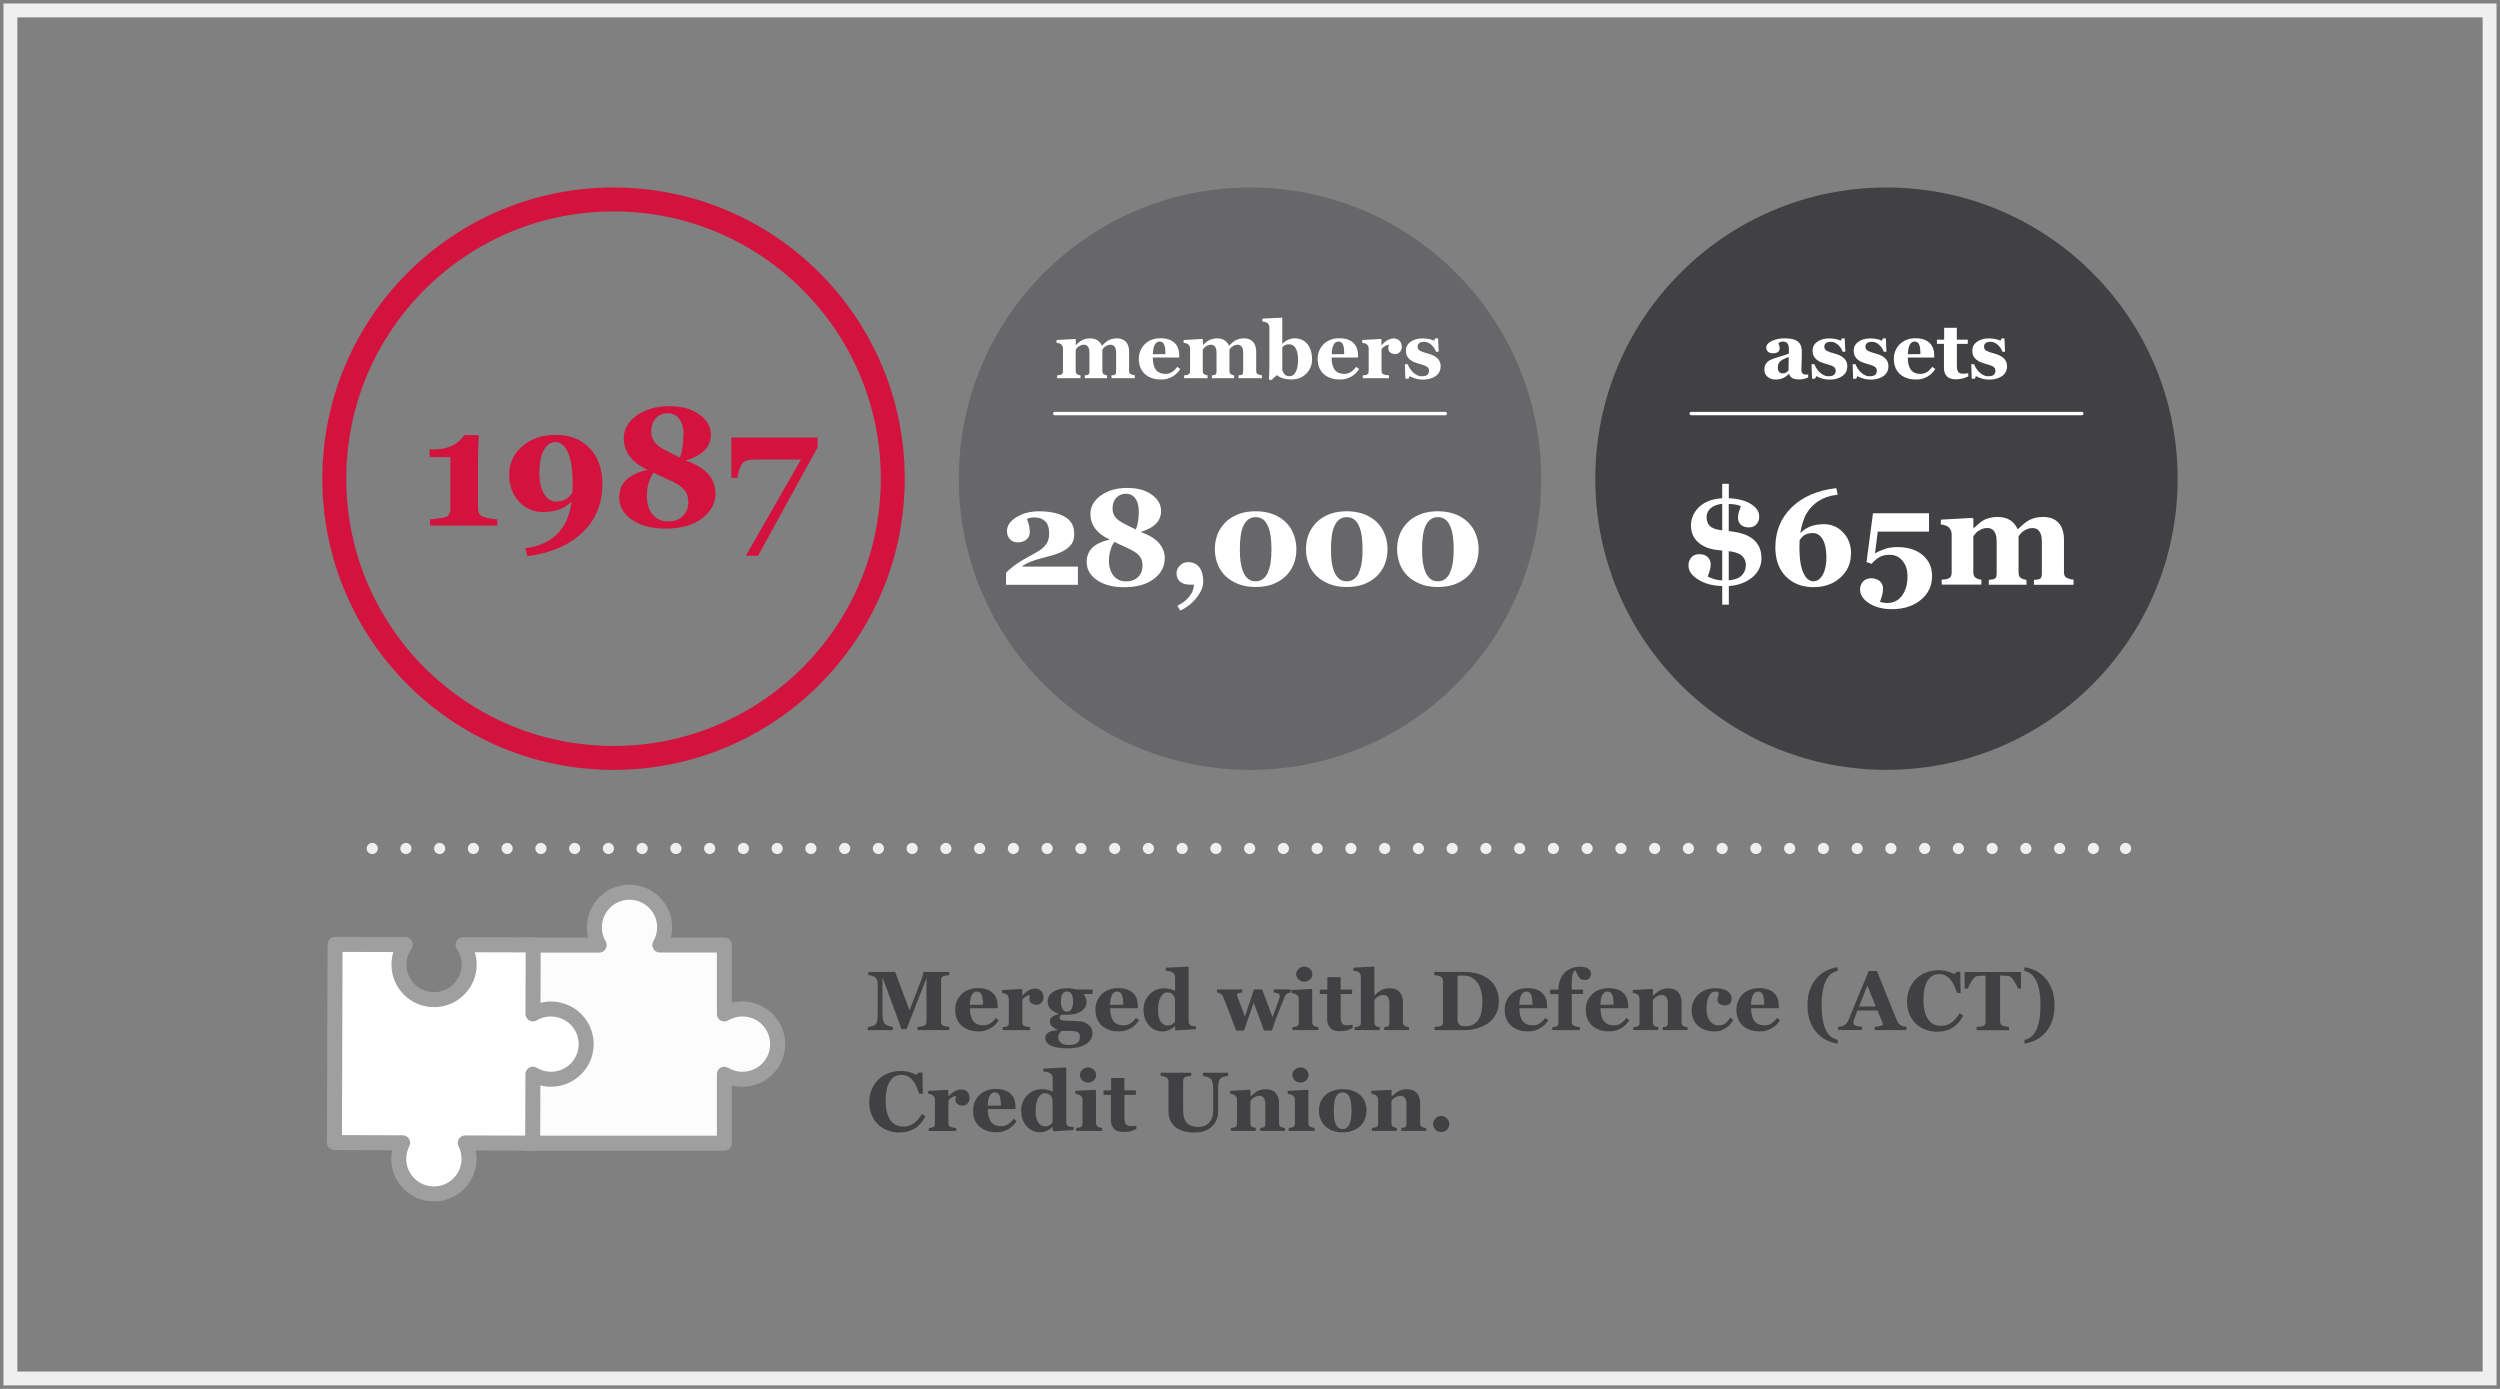 <?xml version="1.0" encoding="UTF-8"?>
<svg id="Layer_2" data-name="Layer 2" xmlns="http://www.w3.org/2000/svg" xmlns:xlink="http://www.w3.org/1999/xlink" viewBox="0 0 360 200">
  <rect x="0" y="0" width="360" height="200" fill="#808080" stroke="none"/>
  <defs>
    <style>
      .cls-1 {
        stroke: #fff;
        stroke-width: .49px;
      }

      .cls-1, .cls-2, .cls-3, .cls-4 {
        stroke-linecap: round;
      }

      .cls-1, .cls-2, .cls-3, .cls-4, .cls-5, .cls-6, .cls-7 {
        fill: none;
      }

      .cls-8 {
        clip-path: url(#clippath-4);
      }

      .cls-9 {
        fill: #fcfcfc;
      }

      .cls-2 {
        stroke-dasharray: 0 4.86;
      }

      .cls-2, .cls-3 {
        stroke-width: 1.61px;
      }

      .cls-2, .cls-3, .cls-4 {
        stroke-linejoin: round;
      }

      .cls-2, .cls-3, .cls-6 {
        stroke: #efefef;
      }

      .cls-10 {
        fill: #fff;
      }

      .cls-4 {
        stroke: #a09fa0;
        stroke-width: 2.16px;
      }

      .cls-11 {
        fill: #d3133e;
      }

      .cls-12 {
        clip-path: url(#clippath-1);
      }

      .cls-13 {
        clip-path: url(#clippath-3);
      }

      .cls-6 {
        stroke-width: 2px;
      }

      .cls-14 {
        fill: #676668;
      }

      .cls-15 {
        fill: #414042;
      }

      .cls-16 {
        clip-path: url(#clippath-2);
      }

      .cls-7 {
        stroke: #d3133e;
        stroke-width: 3.45px;
      }

      .cls-17 {
        clip-path: url(#clippath);
      }
    </style>
    <clipPath id="clippath">
      <rect class="cls-5" width="360" height="200"/>
    </clipPath>
    <clipPath id="clippath-1">
      <rect class="cls-5" width="360" height="200"/>
    </clipPath>
    <clipPath id="clippath-2">
      <rect class="cls-5" width="360" height="200"/>
    </clipPath>
    <clipPath id="clippath-3">
      <rect class="cls-5" width="360" height="200"/>
    </clipPath>
    <clipPath id="clippath-4">
      <rect class="cls-5" width="360" height="200"/>
    </clipPath>
  </defs>
  <g id="Layer_1-2" data-name="Layer 1">
    <g class="cls-17">
      <g class="cls-12">
        <rect class="cls-6" x="1.5" y="1.5" width="357" height="197"/>
        <path class="cls-9" d="M75.78,154.52v10.1s28.53,0,28.53,0v-9.93c.76.46,1.66.72,2.61.72,2.79,0,5.06-2.26,5.06-5.06,0-2.79-2.26-5.06-5.06-5.06-.95,0-1.85.26-2.61.72v-9.93s-9.29,0-9.29,0c.43-.74.68-1.6.69-2.51.02-2.79-2.23-5.07-5.03-5.09-2.79-.02-5.07,2.23-5.09,5.03,0,.94.24,1.82.69,2.58h-10.5s0,10.1,0,10.1v8.34Z"/>
        <path class="cls-4" d="M75.78,154.52v10.1s28.53,0,28.53,0v-9.93c.76.46,1.66.72,2.61.72,2.79,0,5.06-2.26,5.06-5.06,0-2.79-2.26-5.06-5.06-5.06-.95,0-1.85.26-2.61.72v-9.93s-9.29,0-9.29,0c.43-.74.68-1.6.69-2.51.02-2.79-2.23-5.07-5.03-5.09-2.79-.02-5.07,2.23-5.09,5.03,0,.94.24,1.82.69,2.58h-10.5s0,10.1,0,10.1v8.34Z"/>
        <path class="cls-10" d="M79.35,145.29c-.95,0-1.84.26-2.6.71l.03-9.93-10.1-.03c.56.82.88,1.8.88,2.87,0,2.79-2.28,5.05-5.07,5.04-2.79,0-5.05-2.28-5.04-5.07,0-1.06.34-2.05.9-2.86l-10.1-.03-.09,28.54,9.82.03c-.35.69-.55,1.46-.56,2.28-.02,2.79,2.23,5.07,5.03,5.09,2.79.02,5.07-2.23,5.09-5.03,0-.83-.19-1.62-.54-2.32l9.71.03.03-9.93c.76.46,1.65.73,2.6.73,2.79,0,5.07-2.25,5.07-5.04.01-2.79-2.25-5.06-5.04-5.07"/>
        <path class="cls-4" d="M79.35,145.29c-.95,0-1.84.26-2.6.71l.03-9.93-10.1-.03c.56.82.88,1.8.88,2.87,0,2.79-2.28,5.05-5.07,5.04-2.79,0-5.05-2.28-5.04-5.07,0-1.06.34-2.05.9-2.86l-10.1-.03-.09,28.54,9.82.03c-.35.69-.55,1.46-.56,2.28-.02,2.79,2.23,5.07,5.03,5.09,2.79.02,5.07-2.23,5.09-5.03,0-.83-.19-1.62-.54-2.32l9.71.03.03-9.93c.76.46,1.65.73,2.6.73,2.79,0,5.07-2.25,5.07-5.04.01-2.79-2.25-5.06-5.04-5.07Z"/>
      </g>
      <line class="cls-2" x1="58.45" y1="122.18" x2="303.65" y2="122.18"/>
      <path class="cls-3" d="M306.08,122.18h0M53.6,122.18h0"/>
      <g class="cls-16">
        <path class="cls-14" d="M180,110.86c23.16,0,41.93-18.77,41.93-41.93s-18.77-41.93-41.93-41.93-41.93,18.77-41.93,41.93,18.77,41.93,41.93,41.93"/>
      </g>
      <g>
        <path class="cls-10" d="M155.22,84.21h-10.35v-1.73c.45-.46.95-.88,1.49-1.25s1.08-.71,1.64-1.01c.59-.31,1.09-.59,1.49-.83s.72-.5.95-.77c.23-.25.39-.52.49-.81.1-.29.15-.62.15-.98,0-.81-.19-1.4-.57-1.77s-.89-.55-1.52-.55c-.2,0-.38.01-.56.04s-.36.08-.55.16c.1.29.19.58.28.89.09.3.13.65.13,1.02,0,.45-.16.81-.49,1.08-.32.27-.74.4-1.24.4s-.86-.16-1.14-.47c-.28-.31-.42-.69-.42-1.14,0-.78.45-1.45,1.36-2.01.9-.57,2-.85,3.3-.85,1.5,0,2.72.26,3.64.77.93.51,1.39,1.35,1.39,2.49,0,.59-.12,1.07-.37,1.43-.25.36-.61.68-1.08.95-.43.25-.9.45-1.42.61s-1.07.31-1.67.46c-.63.16-1.18.33-1.65.51-.47.18-.88.39-1.25.64v.1h7.97v2.62Z"/>
        <path class="cls-10" d="M167.72,80.42c0,1.17-.52,2.15-1.57,2.95-1.05.79-2.47,1.19-4.27,1.19-1.61,0-2.91-.34-3.91-1.02-.99-.68-1.49-1.55-1.49-2.62,0-.82.27-1.5.8-2.03.53-.53,1.37-.93,2.52-1.2-.92-.41-1.61-.94-2.08-1.57s-.7-1.33-.7-2.11c0-1.06.51-1.95,1.52-2.67,1.01-.72,2.27-1.08,3.77-1.08s2.63.32,3.53.96,1.35,1.43,1.35,2.37c0,.73-.25,1.34-.73,1.83-.49.49-1.22.89-2.2,1.18,1.22.44,2.11.98,2.65,1.62s.82,1.37.82,2.2ZM164.52,81.38c0-.45-.1-.81-.29-1.11s-.47-.56-.82-.79c-.36-.23-.81-.46-1.36-.71-.55-.24-1.08-.49-1.57-.74-.21.25-.4.62-.55,1.12-.16.5-.24,1.02-.24,1.58,0,.94.23,1.67.68,2.2.45.53,1.05.79,1.79.79s1.32-.22,1.74-.65c.42-.43.63-1,.63-1.69ZM163.98,73.57c0-.74-.16-1.33-.49-1.79s-.78-.68-1.37-.68c-.55,0-1.01.19-1.37.58-.36.39-.54.88-.54,1.49,0,.42.08.77.24,1.05.16.28.38.53.68.74.27.2.64.41,1.13.65.49.24.92.45,1.3.64.14-.32.25-.71.32-1.17.07-.46.11-.97.11-1.51Z"/>
        <path class="cls-10" d="M173.27,83.7c0,.78-.33,1.57-.97,2.38-.65.81-1.43,1.42-2.34,1.84l-.42-.68c.31-.17.61-.34.88-.54.28-.19.52-.41.74-.67.22-.27.4-.54.53-.82.13-.28.21-.62.24-1.02h-.54c-.65,0-1.14-.15-1.47-.44-.33-.29-.5-.7-.5-1.21,0-.41.16-.78.48-1.1.32-.33.71-.49,1.17-.49.71,0,1.25.24,1.63.73.37.49.56,1.16.56,2.01Z"/>
        <path class="cls-10" d="M185.26,75.31c.48.51.84,1.09,1.07,1.74.23.65.35,1.33.35,2.03,0,.83-.14,1.59-.43,2.26-.29.67-.69,1.24-1.19,1.7-.53.48-1.14.85-1.84,1.11-.7.25-1.5.38-2.42.38-.96,0-1.81-.15-2.54-.45-.73-.3-1.35-.69-1.84-1.18-.48-.48-.85-1.05-1.1-1.71-.25-.66-.38-1.36-.38-2.11s.12-1.44.36-2.07c.24-.64.61-1.21,1.1-1.73.48-.5,1.1-.91,1.84-1.21.74-.3,1.6-.45,2.57-.45s1.87.16,2.62.47c.75.31,1.36.72,1.83,1.22ZM182.57,82.42c.18-.43.32-.9.4-1.43.08-.53.12-1.16.12-1.91,0-.67-.04-1.28-.11-1.82s-.2-1.02-.37-1.44c-.18-.43-.41-.77-.71-1s-.65-.35-1.08-.35-.79.12-1.09.35-.53.56-.72.99c-.17.39-.29.86-.36,1.43-.08.56-.11,1.18-.11,1.86s.03,1.31.1,1.8c.07.5.19.97.37,1.43.16.41.39.75.69,1,.3.25.67.38,1.11.38.41,0,.76-.11,1.06-.34s.54-.54.71-.94Z"/>
        <path class="cls-10" d="M198.38,75.31c.48.51.84,1.09,1.07,1.74.23.65.35,1.33.35,2.03,0,.83-.14,1.59-.43,2.26-.29.67-.69,1.24-1.19,1.7-.53.48-1.14.85-1.84,1.11-.7.25-1.5.38-2.42.38-.96,0-1.81-.15-2.54-.45-.73-.3-1.35-.69-1.84-1.18-.48-.48-.85-1.05-1.1-1.71-.25-.66-.38-1.36-.38-2.11s.12-1.44.36-2.07c.24-.64.61-1.21,1.1-1.73.48-.5,1.1-.91,1.84-1.21.74-.3,1.6-.45,2.57-.45s1.87.16,2.62.47c.75.31,1.36.72,1.83,1.22ZM195.69,82.42c.18-.43.32-.9.4-1.43.08-.53.12-1.16.12-1.91,0-.67-.04-1.28-.11-1.82s-.2-1.02-.37-1.44c-.18-.43-.41-.77-.71-1s-.65-.35-1.08-.35-.79.12-1.09.35-.53.56-.72.99c-.17.39-.29.86-.36,1.43-.08.56-.11,1.18-.11,1.86s.03,1.31.1,1.8c.07.5.19.97.37,1.43.16.41.39.75.69,1,.3.25.67.38,1.11.38.41,0,.76-.11,1.06-.34s.54-.54.71-.94Z"/>
        <path class="cls-10" d="M211.5,75.31c.48.51.84,1.09,1.07,1.74.23.65.35,1.33.35,2.03,0,.83-.14,1.59-.43,2.26-.29.67-.69,1.24-1.19,1.7-.53.48-1.14.85-1.84,1.11-.7.25-1.5.38-2.42.38-.96,0-1.81-.15-2.54-.45-.73-.3-1.35-.69-1.84-1.18-.48-.48-.85-1.05-1.1-1.71-.25-.66-.38-1.36-.38-2.11s.12-1.44.36-2.07c.24-.64.61-1.21,1.1-1.73.48-.5,1.1-.91,1.84-1.21.74-.3,1.6-.45,2.57-.45s1.87.16,2.62.47c.75.31,1.36.72,1.83,1.22ZM208.81,82.42c.18-.43.32-.9.4-1.43.08-.53.12-1.16.12-1.91,0-.67-.04-1.28-.11-1.82s-.2-1.02-.37-1.44c-.18-.43-.41-.77-.71-1s-.65-.35-1.08-.35-.79.12-1.09.35-.53.56-.72.99c-.17.39-.29.86-.36,1.43-.08.56-.11,1.18-.11,1.86s.03,1.31.1,1.8c.07.5.19.97.37,1.43.16.41.39.75.69,1,.3.25.67.38,1.11.38.41,0,.76-.11,1.06-.34s.54-.54.71-.94Z"/>
      </g>
      <g>
        <path class="cls-10" d="M163.39,54.46h-3.34v-.41c.08-.01.17-.02.26-.03.09,0,.16-.03.22-.06.08-.04.13-.1.16-.19.02-.09.03-.2.03-.34v-2.63c0-.39-.07-.68-.21-.87-.14-.19-.33-.29-.59-.29-.16,0-.31.03-.43.08s-.24.11-.35.19c-.11.08-.19.16-.25.24-.06.08-.11.15-.15.2v3.02c0,.14.02.25.05.33.03.08.09.15.18.2.06.03.13.06.2.09.08.03.16.05.24.06v.41h-3.2v-.41c.07,0,.16-.02.26-.03.1-.01.17-.03.22-.06.08-.04.13-.1.15-.18.02-.08.04-.2.04-.35v-2.63c0-.39-.07-.68-.21-.87-.14-.19-.33-.29-.59-.29-.16,0-.31.03-.43.08s-.24.11-.35.19c-.11.08-.19.16-.25.24-.06.08-.11.15-.15.2v3.02c0,.13.02.24.05.33.03.09.09.15.18.2.06.03.13.06.21.09.08.03.16.05.25.06v.41h-3.37v-.41c.1,0,.19-.02.29-.03.09-.01.17-.03.24-.06.12-.04.2-.11.25-.19.04-.08.07-.2.07-.33v-3.28c0-.12-.03-.24-.1-.35-.06-.11-.14-.2-.23-.27-.07-.04-.15-.08-.26-.11-.1-.03-.22-.05-.34-.06v-.41l2.69-.15.08.08v.79h.02c.11-.09.23-.21.38-.33.14-.13.28-.23.41-.31.14-.09.32-.17.53-.22.22-.06.46-.09.72-.09.43,0,.79.09,1.07.28.29.19.49.43.61.74h.05c.11-.1.24-.22.4-.36.16-.14.3-.25.43-.33.15-.09.33-.17.56-.24.23-.06.47-.1.73-.1.57,0,1,.17,1.31.5.31.33.46.81.46,1.42v2.74c0,.14.02.25.06.33.04.08.12.15.23.19.06.03.13.05.22.08.09.03.19.05.31.06v.41Z"/>
        <path class="cls-10" d="M169.97,53.12c-.13.21-.29.42-.48.61s-.4.35-.63.49c-.25.14-.51.25-.76.32s-.55.11-.89.11c-.56,0-1.04-.08-1.44-.24-.4-.16-.74-.37-1-.64s-.46-.58-.59-.94c-.13-.36-.19-.75-.19-1.18,0-.38.07-.75.21-1.1.14-.35.34-.66.6-.94.25-.27.58-.48.96-.65.39-.17.82-.25,1.3-.25.53,0,.96.06,1.29.19s.62.3.84.53c.21.21.37.47.47.76s.15.6.15.92v.37h-3.81c0,.77.15,1.35.44,1.76.3.4.77.6,1.41.6.35,0,.67-.1.95-.29s.52-.44.72-.73l.43.31ZM167.82,50.98c0-.22-.01-.46-.03-.69s-.06-.43-.12-.58c-.06-.18-.15-.31-.26-.4-.11-.09-.25-.13-.42-.13-.29,0-.52.15-.69.44-.17.29-.27.76-.28,1.39l1.81-.02Z"/>
        <path class="cls-10" d="M181.69,54.46h-3.34v-.41c.08-.01.17-.02.26-.03.09,0,.16-.03.22-.06.08-.04.13-.1.16-.19.02-.09.03-.2.03-.34v-2.63c0-.39-.07-.68-.21-.87-.14-.19-.33-.29-.59-.29-.16,0-.31.03-.43.08s-.24.11-.35.19c-.11.08-.19.16-.25.24-.06.08-.11.15-.15.2v3.02c0,.14.02.25.05.33.03.08.09.15.18.2.06.03.13.06.2.09.08.03.16.05.24.06v.41h-3.2v-.41c.07,0,.16-.02.26-.03.1-.01.17-.03.22-.06.08-.04.13-.1.15-.18.02-.08.04-.2.04-.35v-2.63c0-.39-.07-.68-.21-.87-.14-.19-.33-.29-.59-.29-.16,0-.31.03-.43.08s-.24.11-.35.19c-.11.08-.19.16-.25.24-.06.08-.11.15-.15.2v3.02c0,.13.02.24.05.33.03.09.09.15.18.2.06.03.13.06.21.09.08.03.16.05.25.06v.41h-3.37v-.41c.1,0,.19-.02.29-.03.09-.01.17-.03.24-.06.12-.04.2-.11.25-.19.04-.08.07-.2.07-.33v-3.28c0-.12-.03-.24-.1-.35-.06-.11-.14-.2-.23-.27-.07-.04-.15-.08-.26-.11-.1-.03-.22-.05-.34-.06v-.41l2.69-.15.08.08v.79h.02c.11-.09.23-.21.38-.33.14-.13.28-.23.41-.31.14-.09.32-.17.53-.22.22-.06.46-.09.72-.09.43,0,.79.09,1.07.28.29.19.49.43.61.74h.05c.11-.1.24-.22.4-.36.16-.14.3-.25.43-.33.15-.09.33-.17.56-.24.23-.06.47-.1.73-.1.57,0,1,.17,1.31.5.31.33.46.81.46,1.42v2.74c0,.14.02.25.06.33.04.08.12.15.23.19.06.03.13.05.22.08.09.03.19.05.31.06v.41Z"/>
        <path class="cls-10" d="M188.94,51.71c0,.84-.28,1.54-.84,2.1s-1.26.83-2.12.83c-.33,0-.61-.02-.85-.07s-.44-.1-.61-.17c-.17-.07-.31-.14-.41-.21-.1-.07-.19-.13-.25-.17l-.81.73-.33-.13c.02-.27.04-.57.05-.89.01-.32.02-.75.02-1.3v-5.27c0-.14-.03-.28-.09-.4s-.14-.21-.23-.28c-.07-.04-.18-.08-.31-.12-.14-.03-.26-.05-.38-.06v-.41l2.79-.15.08.09v3.66h.03c.27-.27.55-.46.84-.58.29-.12.58-.19.87-.19.79,0,1.41.27,1.86.81.45.54.68,1.26.68,2.18ZM186.92,51.78c0-.29-.02-.56-.07-.83s-.12-.5-.22-.7c-.1-.2-.23-.37-.4-.49-.17-.12-.37-.18-.61-.18-.23,0-.42.04-.57.11s-.28.19-.4.33v3.28c.02.08.06.17.13.3.06.12.12.22.19.28.09.1.19.17.29.22.1.05.24.08.43.08.38,0,.68-.21.9-.63s.33-1.01.33-1.78Z"/>
        <path class="cls-10" d="M195.72,53.12c-.13.21-.29.42-.48.61s-.4.35-.63.49c-.25.14-.51.25-.76.32s-.55.11-.89.11c-.56,0-1.04-.08-1.44-.24-.4-.16-.74-.37-1-.64s-.46-.58-.59-.94c-.13-.36-.19-.75-.19-1.18,0-.38.07-.75.21-1.1.14-.35.34-.66.6-.94.25-.27.58-.48.96-.65.39-.17.82-.25,1.3-.25.53,0,.96.06,1.29.19s.62.3.84.53c.21.21.37.47.47.76s.15.6.15.92v.37h-3.81c0,.77.15,1.35.44,1.76.3.4.77.6,1.41.6.35,0,.67-.1.95-.29s.52-.44.72-.73l.43.31ZM193.57,50.98c0-.22-.01-.46-.03-.69s-.06-.43-.12-.58c-.06-.18-.15-.31-.26-.4-.11-.09-.25-.13-.42-.13-.29,0-.52.15-.69.44-.17.29-.27.76-.28,1.39l1.81-.02Z"/>
        <path class="cls-10" d="M201.87,49.91c0,.29-.09.54-.26.75-.18.22-.41.32-.7.32s-.51-.07-.7-.21c-.19-.14-.29-.34-.29-.61,0-.13,0-.23.03-.31.02-.07.04-.14.05-.2-.17,0-.35.07-.55.18-.19.11-.36.26-.51.45v3.09c0,.13.02.24.06.33.04.09.11.15.21.2.08.04.22.08.4.1s.32.04.4.05v.41h-3.77v-.41c.09,0,.19-.02.29-.03.1-.01.18-.03.24-.05.12-.04.2-.11.25-.19.04-.09.07-.2.07-.34v-3.28c0-.13-.03-.26-.1-.36-.06-.11-.14-.19-.23-.26-.07-.04-.15-.08-.26-.11-.1-.03-.22-.05-.34-.06v-.41l2.69-.15.08.08v.82h.02c.26-.3.53-.54.83-.71s.59-.26.91-.26c.35,0,.63.11.84.32s.32.49.32.84Z"/>
        <path class="cls-10" d="M204.86,54.66c-.36,0-.72-.05-1.07-.16-.35-.11-.62-.22-.81-.34l-.17.38h-.44l-.07-2.1h.41c.06.17.15.36.28.57.13.21.28.4.45.57.18.17.38.31.6.43.23.12.47.17.73.17.34,0,.6-.07.76-.2.17-.13.25-.34.25-.62,0-.15-.04-.27-.11-.37s-.18-.18-.31-.25c-.15-.08-.31-.14-.48-.19-.17-.05-.39-.12-.64-.19-.25-.08-.47-.15-.66-.23-.18-.08-.37-.2-.57-.36-.17-.15-.3-.32-.41-.53-.1-.21-.15-.45-.15-.74,0-.53.22-.96.67-1.28.44-.33,1.03-.49,1.75-.49.34,0,.66.04.94.1s.53.15.72.23l.12-.33h.43l.09,1.92h-.39c-.13-.39-.36-.73-.68-1.01-.32-.28-.66-.42-1.03-.42-.29,0-.52.06-.68.18-.17.12-.25.29-.25.5,0,.29.12.49.36.62.24.13.58.25,1.01.36.67.17,1.16.41,1.47.71.31.3.47.68.47,1.14,0,.62-.24,1.09-.72,1.43s-1.11.51-1.89.51Z"/>
      </g>
      <line class="cls-1" x1="151.88" y1="59.55" x2="208.12" y2="59.55"/>
      <g class="cls-13">
        <path class="cls-15" d="M271.65,110.86c23.16,0,41.93-18.77,41.93-41.93s-18.77-41.93-41.93-41.93-41.93,18.77-41.93,41.93,18.77,41.93,41.93,41.93"/>
      </g>
      <g>
        <path class="cls-10" d="M253.66,80.29c0,1.18-.45,2.14-1.36,2.87-.9.73-2.02,1.14-3.35,1.23v2.68h-.95v-2.68c-1.34-.03-2.49-.33-3.44-.92-.95-.59-1.42-1.27-1.42-2.05,0-.45.14-.83.41-1.15.27-.31.65-.47,1.14-.47s.91.13,1.2.4.45.62.45,1.07c0,.32-.05.65-.16.98-.11.33-.2.58-.27.77.17.09.46.2.85.34.4.14.81.21,1.24.21v-4.29c-.09-.01-.18-.02-.26-.03-.08,0-.18-.02-.29-.03-1.22-.12-2.19-.48-2.89-1.11-.71-.62-1.06-1.44-1.06-2.44,0-.45.08-.88.25-1.31.17-.43.42-.82.76-1.19.35-.38.81-.7,1.39-.96.58-.26,1.27-.41,2.1-.46v-2.08h.95v2.08c1.3.05,2.36.32,3.17.82.81.49,1.21,1.1,1.21,1.83,0,.43-.13.8-.4,1.1-.26.3-.63.45-1.09.45s-.87-.13-1.15-.38c-.28-.25-.42-.6-.42-1.03,0-.3.05-.59.15-.88s.19-.54.26-.77c-.17-.09-.41-.16-.72-.22-.31-.06-.65-.09-1.02-.1v3.9c.09,0,.22.02.36.05s.27.04.38.06c1.3.19,2.29.6,2.96,1.24s1,1.46,1,2.48ZM248,76.37v-3.82c-.73.08-1.29.29-1.67.64-.39.35-.58.77-.58,1.26,0,.57.16,1,.47,1.29s.78.48,1.38.57c.1.01.17.02.22.03s.11.02.19.02ZM251.41,81.41c0-.53-.16-.96-.47-1.28-.31-.33-.8-.55-1.47-.68-.07-.01-.15-.03-.25-.04s-.19-.03-.28-.04v4.2c.87-.08,1.5-.32,1.88-.72s.58-.88.58-1.44Z"/>
        <path class="cls-10" d="M266.53,79.79c0,1.35-.51,2.48-1.52,3.39s-2.31,1.37-3.89,1.37-2.97-.52-3.97-1.55c-1-1.03-1.5-2.42-1.5-4.17,0-2.33.79-4.25,2.36-5.78s3.71-2.44,6.41-2.76l.22.94-1.01.17c-.77.21-1.42.5-1.93.86-.52.37-.95.79-1.28,1.26-.33.45-.58.96-.76,1.53s-.33,1.13-.42,1.69c.55-.5,1.1-.83,1.65-1s1.13-.26,1.75-.26c1.09,0,2.02.4,2.78,1.2s1.14,1.83,1.14,3.11ZM262.99,80.05c0-1-.18-1.8-.53-2.4-.35-.59-.83-.89-1.42-.89-.4,0-.74.07-1.03.2-.29.13-.58.41-.87.84,0,.03,0,.09,0,.17,0,.08,0,.18-.01.31,0,.14-.01.27-.01.39,0,.12,0,.22,0,.3,0,1.53.19,2.7.56,3.51s.85,1.22,1.44,1.22,1.02-.32,1.37-.96.52-1.54.52-2.7Z"/>
        <path class="cls-10" d="M276.53,79.68c.48.32.88.75,1.2,1.28.32.54.49,1.2.49,2,0,1.4-.54,2.54-1.63,3.43s-2.47,1.33-4.16,1.33c-1.31,0-2.39-.28-3.27-.84-.87-.56-1.31-1.22-1.31-1.99,0-.45.15-.83.43-1.15.29-.31.68-.47,1.16-.47s.92.14,1.24.41.48.63.48,1.08c0,.32-.05.67-.16,1.04-.11.38-.2.66-.27.86.15.06.33.1.54.13.2.03.39.04.57.04.36,0,.72-.08,1.07-.24.35-.16.65-.4.9-.71.29-.36.5-.78.65-1.26s.22-1.04.22-1.66c0-.9-.24-1.63-.72-2.21-.48-.58-1.1-.86-1.87-.86-.59,0-1.09.12-1.49.36-.4.24-.76.55-1.08.94l-.74-.25.93-7.03h8.07v2.64h-7.38l-.4,3.15c.34-.22.79-.42,1.33-.62s1.18-.3,1.91-.3c.57,0,1.12.06,1.68.19.55.12,1.09.36,1.61.7Z"/>
        <path class="cls-10" d="M298.56,84.21h-5.67v-.7c.14-.02.28-.03.44-.05.15-.01.28-.04.38-.09.14-.06.23-.17.26-.32.04-.15.06-.34.06-.58v-4.46c0-.66-.12-1.15-.35-1.48-.23-.33-.57-.49-1-.49-.27,0-.52.04-.73.13s-.41.19-.59.32c-.18.13-.33.27-.43.4-.1.13-.19.25-.26.34v5.13c0,.23.03.42.08.56s.15.26.3.34c.1.06.22.11.35.15.13.04.27.08.41.09v.7h-5.42v-.7c.12-.01.26-.03.43-.05.17-.02.3-.05.38-.09.13-.07.22-.17.26-.31s.06-.33.06-.59v-4.46c0-.66-.12-1.15-.35-1.48-.23-.33-.57-.49-1-.49-.27,0-.52.04-.73.13s-.41.19-.59.32c-.18.13-.33.27-.43.4-.1.13-.19.25-.26.34v5.13c0,.22.03.41.09.55.06.15.16.26.3.34.1.06.22.11.35.15.13.04.27.08.42.09v.7h-5.72v-.7c.17-.01.33-.03.49-.05.16-.02.3-.05.41-.09.2-.08.34-.19.42-.33.08-.14.12-.33.12-.57v-5.56c0-.2-.05-.4-.16-.6-.11-.19-.24-.35-.39-.45-.12-.08-.26-.14-.43-.19s-.37-.09-.58-.11v-.7l4.55-.25.14.14v1.35h.04c.18-.16.39-.35.63-.57s.48-.4.69-.53c.24-.15.54-.28.91-.38s.77-.15,1.21-.15c.73,0,1.33.16,1.82.47.49.32.83.73,1.04,1.26h.09c.18-.17.41-.37.68-.61.27-.23.51-.42.74-.56.25-.16.57-.29.95-.4s.8-.16,1.24-.16c.96,0,1.7.28,2.22.85s.78,1.37.78,2.42v4.64c0,.24.04.42.1.57.07.14.2.25.38.33.1.04.23.09.38.13.15.04.32.08.52.09v.7Z"/>
      </g>
      <g>
        <path class="cls-10" d="M260.38,54.35c-.17.07-.36.14-.58.2-.23.06-.46.09-.71.09-.46,0-.8-.07-1.02-.21-.22-.14-.37-.33-.44-.59h-.03c-.13.13-.25.24-.37.33-.12.09-.25.17-.38.23-.18.08-.35.14-.51.19-.16.04-.39.06-.69.06-.44,0-.81-.13-1.12-.39s-.46-.6-.46-1.02c0-.24.03-.45.1-.62.07-.17.16-.32.29-.45.11-.12.24-.22.39-.3s.31-.15.49-.22c.34-.12.74-.25,1.22-.39.47-.13.82-.25,1.04-.36v-.54c0-.09,0-.22-.02-.37-.01-.15-.05-.28-.1-.39-.05-.12-.13-.22-.25-.3-.11-.08-.26-.12-.45-.12-.17,0-.3.02-.41.07s-.2.09-.27.14c.01.08.04.19.1.34.05.15.08.3.08.44,0,.06-.02.14-.05.24-.03.1-.08.17-.15.23-.09.08-.18.13-.29.17-.11.04-.27.06-.49.06-.32,0-.55-.08-.72-.23-.16-.15-.24-.35-.24-.59,0-.21.08-.4.25-.57s.37-.3.61-.41c.24-.11.51-.2.82-.26.31-.06.59-.09.86-.09.36,0,.7.02,1,.06s.58.13.82.27c.23.13.42.32.55.57.14.25.21.58.21.98,0,.42,0,.93-.03,1.51-.02.58-.03.96-.03,1.15,0,.17.03.3.08.4s.13.17.23.22c.06.03.16.05.3.05.14,0,.26,0,.37,0v.41ZM257.59,51.41c-.21.07-.42.15-.63.25-.21.09-.38.19-.51.29-.14.11-.25.24-.33.4-.08.16-.12.36-.12.58,0,.29.07.51.2.64s.3.2.49.2c.21,0,.38-.04.51-.13s.25-.19.35-.31l.02-1.91Z"/>
        <path class="cls-10" d="M263.42,54.66c-.36,0-.72-.05-1.07-.16-.35-.11-.62-.22-.81-.34l-.17.38h-.44l-.07-2.1h.41c.06.17.15.36.28.57.13.21.28.4.45.57.18.17.38.31.6.43.23.12.47.17.73.17.34,0,.6-.07.76-.2.17-.13.25-.34.25-.62,0-.15-.04-.27-.11-.37s-.18-.18-.31-.25c-.15-.08-.31-.14-.48-.19-.17-.05-.39-.12-.64-.19-.25-.08-.47-.15-.66-.23-.18-.08-.37-.2-.57-.36-.17-.15-.3-.32-.41-.53-.1-.21-.15-.45-.15-.74,0-.53.22-.96.67-1.28.44-.33,1.03-.49,1.75-.49.34,0,.66.04.94.1s.53.15.72.23l.12-.33h.43l.09,1.92h-.39c-.13-.39-.36-.73-.68-1.01-.32-.28-.66-.42-1.03-.42-.29,0-.52.06-.68.18-.17.12-.25.29-.25.5,0,.29.12.49.36.62.24.13.58.25,1.01.36.67.17,1.16.41,1.47.71.31.3.47.68.47,1.14,0,.62-.24,1.09-.72,1.43s-1.11.51-1.89.51Z"/>
        <path class="cls-10" d="M269.34,54.66c-.36,0-.72-.05-1.07-.16-.35-.11-.62-.22-.81-.34l-.17.38h-.44l-.07-2.1h.41c.06.17.15.36.28.57.13.21.28.4.45.57.18.17.38.31.6.43.23.12.47.17.73.17.34,0,.6-.07.76-.2.17-.13.25-.34.25-.62,0-.15-.04-.27-.11-.37s-.18-.18-.31-.25c-.15-.08-.31-.14-.48-.19-.17-.05-.39-.12-.64-.19-.25-.08-.47-.15-.66-.23-.18-.08-.37-.2-.57-.36-.17-.15-.3-.32-.41-.53-.1-.21-.15-.45-.15-.74,0-.53.22-.96.67-1.28.44-.33,1.03-.49,1.75-.49.34,0,.66.04.94.1s.53.15.72.23l.12-.33h.43l.09,1.92h-.39c-.13-.39-.36-.73-.68-1.01-.32-.28-.66-.42-1.03-.42-.29,0-.52.06-.68.18-.17.12-.25.29-.25.5,0,.29.12.49.36.62.24.13.58.25,1.01.36.67.17,1.16.41,1.47.71.31.3.47.68.47,1.14,0,.62-.24,1.09-.72,1.43s-1.11.51-1.89.51Z"/>
        <path class="cls-10" d="M278.69,53.12c-.13.21-.29.42-.48.61s-.4.35-.63.49c-.25.14-.51.25-.76.32s-.55.11-.89.11c-.56,0-1.04-.08-1.44-.24-.4-.16-.74-.37-1-.64s-.46-.58-.59-.94c-.13-.36-.19-.75-.19-1.18,0-.38.07-.75.21-1.1.14-.35.34-.66.6-.94.25-.27.58-.48.96-.65.39-.17.82-.25,1.3-.25.53,0,.96.06,1.29.19s.62.3.84.53c.21.21.37.47.47.76s.15.6.15.92v.37h-3.81c0,.77.15,1.35.44,1.76.3.4.77.6,1.41.6.35,0,.67-.1.95-.29s.52-.44.72-.73l.43.31ZM276.54,50.98c0-.22-.01-.46-.03-.69s-.06-.43-.12-.58c-.06-.18-.15-.31-.26-.4-.11-.09-.25-.13-.42-.13-.29,0-.52.15-.69.44-.17.29-.27.76-.28,1.39l1.81-.02Z"/>
        <path class="cls-10" d="M283.42,54.21c-.24.1-.5.2-.77.28-.27.08-.61.13-1,.13-.59,0-1.02-.14-1.3-.43s-.42-.69-.42-1.22v-3.45h-1.01v-.61h1.04v-1.71h1.82v1.71h1.58v.61h-1.57v3.08c0,.44.06.75.18.93.12.18.34.28.66.28.1,0,.24,0,.42-.02.18-.01.31-.03.38-.05v.47Z"/>
        <path class="cls-10" d="M286.42,54.66c-.36,0-.72-.05-1.07-.16-.35-.11-.62-.22-.81-.34l-.17.38h-.44l-.07-2.1h.41c.06.17.15.36.28.57.13.21.28.4.45.57.18.17.38.31.6.43.23.12.47.17.73.17.34,0,.6-.07.76-.2.17-.13.25-.34.25-.62,0-.15-.04-.27-.11-.37s-.18-.18-.31-.25c-.15-.08-.31-.14-.48-.19-.17-.05-.39-.12-.64-.19-.25-.08-.47-.15-.66-.23-.18-.08-.37-.2-.57-.36-.17-.15-.3-.32-.41-.53-.1-.21-.15-.45-.15-.74,0-.53.22-.96.67-1.28.44-.33,1.03-.49,1.75-.49.34,0,.66.04.94.1s.53.15.72.23l.12-.33h.43l.09,1.92h-.39c-.13-.39-.36-.73-.68-1.01-.32-.28-.66-.42-1.03-.42-.29,0-.52.06-.68.18-.17.12-.25.29-.25.5,0,.29.12.49.36.62.24.13.58.25,1.01.36.67.17,1.16.41,1.47.71.31.3.47.68.47,1.14,0,.62-.24,1.09-.72,1.43s-1.11.51-1.89.51Z"/>
      </g>
      <line class="cls-1" x1="243.53" y1="59.55" x2="299.77" y2="59.55"/>
      <g class="cls-8">
        <circle class="cls-7" cx="88.35" cy="68.93" r="40.21"/>
      </g>
      <g>
        <path class="cls-11" d="M71.65,75.69h-9.72v-.9c.24-.02.61-.05,1.12-.12.51-.06.87-.13,1.05-.19.24-.08.42-.21.55-.4.13-.19.2-.45.2-.78v-7.47h-2.98v-1.12h.65c.68,0,1.27-.07,1.77-.22.5-.15.91-.33,1.24-.54.34-.22.62-.45.83-.68s.39-.44.51-.62h2.07c-.02.51-.05,1.11-.07,1.79s-.04,1.3-.04,1.84v6.9c0,.28.06.53.18.74.12.21.3.37.52.48.2.09.54.18,1.02.26.48.08.83.12,1.06.14v.9Z"/>
        <path class="cls-11" d="M86.74,69.7c0,2.86-.97,5.2-2.9,7.01-1.93,1.82-4.57,2.95-7.92,3.39l-.27-1.17,1.25-.21c.97-.28,1.77-.63,2.4-1.06.64-.43,1.16-.93,1.57-1.51.42-.59.75-1.21.97-1.87.22-.66.38-1.34.5-2.04-.69.6-1.36,1-2.01,1.2s-1.38.29-2.18.29c-.68,0-1.31-.13-1.9-.4-.59-.27-1.1-.63-1.53-1.1-.44-.47-.78-1.04-1.03-1.7-.25-.66-.37-1.38-.37-2.16,0-1.66.64-3.03,1.91-4.12,1.27-1.09,2.86-1.63,4.77-1.63,2.07,0,3.71.64,4.92,1.92,1.22,1.28,1.83,3,1.83,5.16ZM82.44,70.35c0-.11,0-.24.01-.4s.01-.31.01-.46c0-1.88-.23-3.33-.68-4.33-.45-1-1.04-1.5-1.76-1.5s-1.27.38-1.7,1.14c-.44.76-.65,1.86-.65,3.3,0,1.26.22,2.26.67,3,.44.75,1.03,1.12,1.75,1.12.46,0,.88-.09,1.26-.27.38-.18.74-.52,1.07-1.01,0-.04,0-.11.01-.21,0-.1.01-.23.01-.38Z"/>
        <path class="cls-11" d="M103.04,71.01c0,1.45-.65,2.66-1.94,3.64-1.29.98-3.05,1.47-5.27,1.47-1.99,0-3.59-.42-4.82-1.26-1.22-.84-1.84-1.92-1.84-3.23,0-1.01.33-1.85.98-2.5.66-.66,1.69-1.15,3.1-1.48-1.13-.51-1.99-1.15-2.56-1.93s-.87-1.65-.87-2.6c0-1.31.63-2.41,1.88-3.3,1.25-.89,2.8-1.33,4.65-1.33s3.24.39,4.35,1.18,1.67,1.76,1.67,2.92c0,.9-.3,1.65-.91,2.26s-1.51,1.09-2.71,1.46c1.51.54,2.6,1.21,3.27,2,.67.79,1.01,1.69,1.01,2.71ZM99.1,72.2c0-.55-.12-1.01-.35-1.37-.24-.36-.57-.69-1.01-.98-.44-.28-1-.57-1.68-.87-.68-.3-1.33-.6-1.94-.91-.26.31-.49.77-.68,1.38-.2.61-.29,1.26-.29,1.94,0,1.16.28,2.06.84,2.71.56.65,1.29.98,2.21.98s1.63-.27,2.15-.8.78-1.23.78-2.08ZM98.44,62.56c0-.91-.2-1.65-.61-2.21s-.96-.84-1.69-.84c-.68,0-1.25.24-1.69.72-.45.48-.67,1.09-.67,1.84,0,.52.1.95.29,1.3.2.35.47.65.83.91.33.24.79.51,1.39.8.6.29,1.13.55,1.6.79.17-.39.3-.87.39-1.44.09-.57.13-1.19.13-1.87Z"/>
        <path class="cls-11" d="M117.74,64.4l-8.58,15.63h-1.76l7.94-13.86h-5.4c-.68,0-1.22,0-1.6.01s-.74.09-1.06.24c-.26.12-.48.39-.67.82-.18.43-.33.95-.44,1.57h-.86v-5.81h12.43v1.4Z"/>
      </g>
      <g>
        <path class="cls-15" d="M136.67,148.33h-4.54v-.46c.13-.01.3-.03.49-.06.2-.03.33-.06.4-.09.15-.06.25-.14.31-.24.06-.1.09-.23.09-.39v-6.26l-2.88,7.37h-.74c-.04-.13-.12-.39-.26-.77-.14-.39-.25-.69-.34-.93l-2.12-5.76v5.1c0,.49.03.86.1,1.11.07.25.17.44.32.56.1.08.27.16.53.24.25.08.43.12.53.13v.46h-3.6v-.46c.1-.01.26-.04.48-.08.22-.04.4-.11.55-.21.16-.11.26-.3.32-.56.06-.26.08-.63.08-1.12v-4.15c0-.25-.03-.46-.09-.63-.06-.17-.16-.3-.28-.4-.16-.12-.32-.2-.48-.24-.17-.04-.33-.06-.5-.07v-.46h3.86l2.07,5.52,1.74-4.48c.06-.17.12-.36.17-.59.05-.23.08-.38.09-.45h3.71v.46c-.13,0-.26.02-.4.05-.14.02-.27.05-.4.09-.15.05-.25.13-.3.24-.05.11-.07.23-.07.37v5.94c0,.14.02.26.07.36.05.1.15.18.3.25.08.04.21.07.39.1.18.03.32.05.42.06v.46Z"/>
        <path class="cls-15" d="M143.82,146.92c-.14.22-.3.44-.5.63-.19.2-.42.37-.66.51-.26.15-.53.26-.8.34-.27.08-.58.12-.93.12-.58,0-1.09-.08-1.51-.25-.42-.17-.77-.39-1.05-.67-.28-.28-.48-.61-.62-.99-.14-.38-.2-.79-.2-1.24,0-.4.07-.79.22-1.16.15-.37.36-.7.63-.98.27-.28.61-.51,1.01-.68.41-.17.86-.26,1.37-.26.55,0,1,.07,1.36.2s.65.32.88.56c.22.22.39.49.49.79.1.31.15.63.15.96v.38h-3.99c0,.81.16,1.42.47,1.84.31.42.81.63,1.48.63.37,0,.7-.1,1-.3.3-.2.55-.46.76-.77l.45.33ZM141.56,144.68c0-.24-.01-.48-.04-.73s-.06-.45-.12-.61c-.07-.19-.16-.33-.27-.42-.12-.09-.26-.14-.44-.14-.3,0-.55.15-.73.46-.18.31-.28.79-.3,1.46l1.9-.02Z"/>
        <path class="cls-15" d="M150.27,143.56c0,.3-.09.56-.28.79-.18.23-.43.34-.73.34-.29,0-.53-.07-.73-.22-.2-.14-.3-.36-.3-.64,0-.14,0-.24.03-.32.02-.08.04-.15.05-.21-.18,0-.37.07-.57.19-.2.12-.38.27-.53.47v3.24c0,.14.02.25.06.34.04.09.12.16.22.21.09.04.23.08.42.11.19.03.33.05.42.05v.43h-3.95v-.43c.1,0,.2-.02.3-.03.1-.01.19-.03.26-.06.13-.04.21-.11.26-.2.05-.09.07-.21.07-.35v-3.44c0-.14-.03-.27-.1-.38-.07-.11-.15-.2-.24-.27-.07-.05-.16-.09-.27-.12-.11-.03-.23-.05-.36-.06v-.43l2.82-.15.09.09v.86h.02c.27-.32.56-.56.87-.74.31-.18.62-.27.95-.27.37,0,.66.11.88.34.22.23.33.52.33.88Z"/>
        <path class="cls-15" d="M157.3,143.14h-1.3c.15.17.27.35.35.55.08.19.12.39.12.6,0,.27-.07.53-.22.76-.15.24-.34.43-.57.58-.24.15-.52.27-.84.36-.32.09-.67.13-1.05.13h-.96s-.1.09-.16.17c-.06.08-.08.15-.08.22,0,.17.07.3.21.36.14.07.39.11.75.11.36,0,.72.02,1.09.04s.63.03.79.04c.23.01.45.06.68.14.22.08.42.19.58.32.18.14.33.31.45.53s.18.46.18.74c0,.3-.07.58-.22.84-.14.26-.36.49-.66.69-.31.2-.68.36-1.12.47-.44.11-.97.17-1.62.17-1.04,0-1.82-.13-2.36-.38-.54-.25-.81-.63-.81-1.13,0-.31.15-.57.44-.77.29-.2.74-.31,1.36-.33v-.07c-.36-.12-.64-.29-.85-.49s-.3-.44-.3-.71c0-.17.04-.31.12-.42.08-.12.18-.22.31-.3.11-.07.24-.14.4-.19.16-.05.29-.1.4-.13v-.07c-.53-.2-.92-.44-1.17-.72s-.38-.63-.38-1.04c0-.58.27-1.04.8-1.39.53-.35,1.21-.52,2.03-.52.27,0,.53.02.78.07.25.04.44.08.57.12h2.29v.64ZM155.51,149.23c0-.13-.04-.27-.11-.4-.08-.13-.24-.24-.5-.32-.14-.02-.38-.04-.7-.05s-.77-.01-1.34-.01c-.14.12-.25.26-.34.42-.09.16-.14.36-.14.58,0,.1.03.21.08.33.05.12.14.23.26.33.14.11.29.2.46.27.17.07.42.1.77.1.51,0,.89-.1,1.16-.29.27-.2.4-.51.4-.95ZM154.53,144.26c0-.46-.07-.83-.22-1.09-.15-.27-.37-.4-.68-.4-.15,0-.29.04-.4.11-.12.07-.21.18-.28.32-.07.13-.11.29-.14.47-.02.18-.04.36-.04.55,0,.43.07.78.22,1.06.15.28.36.41.64.41s.5-.12.66-.37c.15-.25.23-.6.23-1.05Z"/>
        <path class="cls-15" d="M164.01,146.92c-.14.22-.3.44-.5.63-.19.2-.42.37-.66.51-.26.15-.53.26-.8.34-.27.08-.58.12-.93.12-.58,0-1.09-.08-1.51-.25-.42-.17-.77-.39-1.05-.67-.28-.28-.48-.61-.62-.99-.14-.38-.2-.79-.2-1.24,0-.4.07-.79.22-1.16.15-.37.36-.7.63-.98.27-.28.61-.51,1.01-.68.41-.17.86-.26,1.37-.26.55,0,1,.07,1.36.2s.65.32.88.56c.22.22.39.49.49.79.1.31.15.63.15.96v.38h-3.99c0,.81.16,1.42.47,1.84.31.42.81.63,1.48.63.37,0,.7-.1,1-.3.3-.2.55-.46.76-.77l.45.33ZM161.75,144.68c0-.24-.01-.48-.04-.73s-.06-.45-.12-.61c-.07-.19-.16-.33-.27-.42-.12-.09-.26-.14-.44-.14-.3,0-.55.15-.73.46-.18.31-.28.79-.3,1.46l1.9-.02Z"/>
        <path class="cls-15" d="M172.21,148.21l-2.91.17-.09-.08v-.54h-.04c-.19.2-.45.38-.78.54-.33.16-.66.23-.99.23-.79,0-1.45-.3-1.96-.89s-.77-1.35-.77-2.29c0-.83.29-1.54.86-2.14s1.27-.89,2.09-.89c.32,0,.62.04.91.11.28.07.51.16.68.26v-1.93c0-.15-.03-.28-.09-.41-.06-.13-.14-.23-.24-.3-.12-.09-.27-.15-.46-.19-.18-.04-.37-.06-.55-.08v-.43l3.2-.15.09.09v7.75c0,.15.02.28.07.38.05.1.13.18.24.24.08.04.2.08.36.09s.29.03.39.04v.43ZM169.2,147.16v-3.34c-.03-.09-.07-.19-.12-.3-.05-.11-.12-.21-.2-.31-.08-.08-.18-.16-.32-.22-.13-.06-.28-.09-.45-.09-.39,0-.71.22-.97.67-.25.45-.38,1.07-.38,1.88,0,.32.02.61.07.86.04.25.12.49.24.69.11.21.26.37.44.49s.39.18.65.18.44-.05.59-.14.3-.22.44-.37Z"/>
        <path class="cls-15" d="M185.86,142.91c-.18.03-.35.09-.5.18-.15.09-.28.26-.39.52-.28.67-.5,1.22-.66,1.63-.17.41-.4,1.01-.7,1.79-.06.16-.14.38-.23.67-.09.28-.16.52-.21.7h-1.15l-1.49-4.02-1.39,4.02h-1.14c-.4-1.08-.71-1.91-.94-2.5-.23-.59-.53-1.38-.92-2.35-.07-.19-.19-.33-.36-.44-.17-.11-.35-.17-.53-.2v-.43h3.63v.43c-.13.01-.29.04-.48.09-.18.05-.28.12-.28.21,0,.04,0,.07.01.1,0,.03.03.08.05.16.11.31.25.71.44,1.19.18.49.4,1.05.65,1.7l1.31-3.89h1.17l1.49,4.01c.23-.61.4-1.08.53-1.43.12-.35.28-.8.47-1.35.03-.08.04-.16.05-.22,0-.06,0-.11,0-.13,0-.07-.04-.13-.11-.19-.07-.06-.16-.1-.25-.14-.1-.04-.19-.06-.29-.08-.09-.02-.17-.03-.23-.04v-.43h2.44v.43Z"/>
        <path class="cls-15" d="M189.85,148.33h-3.73v-.43c.1,0,.2-.02.3-.03.1-.01.18-.03.25-.06.13-.05.21-.12.27-.2.05-.09.08-.21.08-.35v-3.44c0-.14-.03-.26-.09-.36-.06-.1-.14-.19-.24-.25-.07-.05-.18-.09-.32-.14-.14-.04-.27-.07-.39-.08v-.43l2.89-.15.09.09v4.69c0,.14.03.25.09.35.06.1.14.17.25.22.08.04.17.07.26.09s.19.05.29.06v.43ZM188.99,140.28c0,.3-.12.55-.35.77-.23.21-.5.32-.82.32s-.59-.11-.82-.32c-.23-.21-.35-.47-.35-.77s.12-.56.35-.77c.23-.21.51-.32.82-.32s.59.11.82.32c.23.21.34.47.34.77Z"/>
        <path class="cls-15" d="M194.79,148.06c-.25.11-.52.21-.81.3s-.64.13-1.05.13c-.61,0-1.07-.15-1.37-.45-.3-.3-.45-.73-.45-1.28v-3.62h-1.06v-.64h1.09v-1.79h1.91v1.79h1.66v.64h-1.65v3.23c0,.46.06.79.19.98.13.19.36.29.69.29.11,0,.25,0,.44-.02s.32-.03.4-.05v.5Z"/>
        <path class="cls-15" d="M202.88,148.33h-3.55v-.43c.08,0,.17-.02.28-.03s.19-.03.24-.06c.08-.04.14-.11.17-.19.03-.08.05-.21.05-.37v-2.76c0-.41-.08-.71-.23-.91s-.37-.3-.65-.3c-.16,0-.3.02-.44.07s-.27.12-.4.21c-.11.08-.21.16-.27.24-.07.08-.13.16-.17.22v3.17c0,.15.02.26.05.35.04.08.1.16.2.21.06.04.14.07.23.09s.19.05.28.06v.43h-3.6v-.43c.1,0,.2-.02.3-.03.1-.01.18-.03.26-.06.13-.05.21-.12.26-.2.05-.09.07-.21.07-.35v-6.59c0-.13-.03-.26-.09-.4-.06-.14-.14-.25-.25-.32-.08-.05-.19-.09-.34-.12-.15-.03-.28-.05-.4-.06v-.43l2.94-.15.09.09v4.06h.02c.15-.13.28-.25.4-.36s.27-.22.44-.33c.15-.09.33-.17.57-.24.23-.07.49-.1.76-.1.64,0,1.12.18,1.44.55s.48.85.48,1.45v2.89c0,.15.02.26.07.35.04.09.12.16.24.21.07.03.15.06.24.08s.19.04.32.06v.43Z"/>
        <path class="cls-15" d="M214.12,140.81c.51.33.93.78,1.24,1.34.31.56.47,1.24.47,2.05,0,.71-.14,1.33-.42,1.85-.28.53-.66.96-1.12,1.29-.47.33-1.01.58-1.61.75s-1.23.25-1.89.25h-4.22v-.46c.13,0,.28-.02.47-.04.19-.02.32-.04.38-.07.14-.06.24-.14.29-.24.06-.1.08-.22.08-.36v-5.94c0-.13-.03-.25-.08-.36-.05-.11-.15-.2-.3-.26-.15-.07-.31-.11-.48-.14-.17-.02-.3-.04-.39-.05v-.46h4.46c.48,0,.99.06,1.53.18.54.12,1.07.35,1.57.68ZM212.91,146.82c.19-.31.33-.69.42-1.12.09-.44.13-.94.13-1.5s-.06-1.06-.18-1.52-.29-.85-.52-1.17c-.23-.32-.51-.57-.85-.75-.34-.18-.73-.27-1.16-.27-.14,0-.29,0-.47,0-.18,0-.31.01-.39.01v6.36c0,.14.02.27.06.38s.1.2.19.29c.09.08.2.15.33.19s.3.07.52.07c.44,0,.83-.08,1.15-.25.32-.17.58-.41.77-.73Z"/>
        <path class="cls-15" d="M222.94,146.92c-.14.22-.3.44-.5.63-.19.2-.42.37-.66.51-.26.15-.53.26-.8.34-.27.08-.58.12-.93.12-.58,0-1.09-.08-1.51-.25-.42-.17-.77-.39-1.05-.67-.28-.28-.48-.61-.62-.99-.14-.38-.2-.79-.2-1.24,0-.4.07-.79.22-1.16.15-.37.36-.7.63-.98.27-.28.61-.51,1.01-.68.41-.17.86-.26,1.37-.26.55,0,1,.07,1.36.2s.65.32.88.56c.22.22.39.49.49.79.1.31.15.63.15.96v.38h-3.99c0,.81.16,1.42.47,1.84.31.42.81.63,1.48.63.37,0,.7-.1,1-.3.3-.2.55-.46.76-.77l.45.33ZM220.68,144.68c0-.24-.01-.48-.04-.73s-.06-.45-.12-.61c-.07-.19-.16-.33-.27-.42-.12-.09-.26-.14-.44-.14-.3,0-.55.15-.73.46-.18.31-.28.79-.3,1.46l1.9-.02Z"/>
        <path class="cls-15" d="M229.1,140.19c0,.1-.02.21-.05.33-.03.12-.08.22-.15.3-.08.1-.17.17-.28.22-.1.05-.26.08-.46.08-.31,0-.56-.11-.73-.33-.18-.22-.37-.58-.57-1.08-.16.07-.29.24-.38.52-.1.28-.15.88-.15,1.8v.47h1.63v.64h-1.62v4.07c0,.15.04.27.11.36.07.08.16.15.28.19.09.03.22.06.37.09s.29.05.41.06v.43h-3.99v-.43c.1,0,.2-.02.3-.03.1-.01.18-.03.26-.06.13-.05.21-.12.26-.2.05-.09.07-.21.07-.35v-4.12h-1.2v-.64h1.2c0-.42.06-.83.18-1.22.12-.4.31-.75.57-1.06.25-.31.58-.55.98-.74s.88-.28,1.43-.28c.49,0,.87.09,1.13.28.27.19.4.43.4.73Z"/>
        <path class="cls-15" d="M234.62,146.92c-.14.22-.3.44-.5.63-.19.2-.42.37-.66.51-.26.15-.53.26-.8.34-.27.08-.58.12-.93.12-.58,0-1.09-.08-1.51-.25-.42-.17-.77-.39-1.05-.67-.28-.28-.48-.61-.62-.99-.14-.38-.2-.79-.2-1.24,0-.4.07-.79.22-1.16.15-.37.36-.7.63-.98.27-.28.61-.51,1.01-.68.41-.17.86-.26,1.37-.26.55,0,1,.07,1.36.2s.65.32.88.56c.22.22.39.49.49.79.1.31.15.63.15.96v.38h-3.99c0,.81.16,1.42.47,1.84.31.42.81.63,1.48.63.37,0,.7-.1,1-.3.3-.2.55-.46.76-.77l.45.33ZM232.36,144.68c0-.24-.01-.48-.04-.73s-.06-.45-.12-.61c-.07-.19-.16-.33-.27-.42-.12-.09-.26-.14-.44-.14-.3,0-.55.15-.73.46-.18.31-.28.79-.3,1.46l1.9-.02Z"/>
        <path class="cls-15" d="M242.98,148.33h-3.55v-.43c.07,0,.17-.02.27-.03s.19-.03.24-.06c.08-.04.14-.11.18-.19.04-.08.05-.21.05-.37v-2.76c0-.4-.07-.7-.22-.91-.15-.2-.37-.3-.65-.3-.16,0-.3.02-.44.07-.14.05-.27.12-.4.21-.12.08-.21.16-.28.24-.07.08-.13.16-.17.22v3.17c0,.14.02.25.06.35.04.09.1.16.2.21.06.04.14.07.24.09s.19.05.28.06v.43h-3.59v-.43c.1,0,.2-.02.3-.03.1-.01.19-.03.26-.06.13-.04.21-.11.26-.2.05-.09.07-.21.07-.35v-3.44c0-.12-.03-.24-.09-.36-.06-.12-.15-.21-.25-.29-.07-.05-.16-.09-.27-.12-.11-.03-.23-.05-.36-.06v-.43l2.82-.15.09.09v.86h.02c.11-.1.24-.22.4-.35.16-.14.3-.25.44-.34.15-.09.34-.17.57-.24.24-.07.49-.1.76-.1.64,0,1.12.18,1.44.55.32.36.48.85.48,1.45v2.89c0,.15.02.26.07.35.04.09.12.16.24.21.06.03.14.06.23.08s.2.05.32.06v.43Z"/>
        <path class="cls-15" d="M246.9,148.52c-.55,0-1.03-.08-1.45-.24-.42-.16-.76-.38-1.04-.65-.27-.28-.47-.61-.61-.99s-.2-.8-.2-1.25c0-.41.08-.8.25-1.17.16-.37.38-.69.66-.97.29-.29.65-.52,1.07-.69.43-.17.9-.26,1.42-.26.72,0,1.3.14,1.72.41.42.27.63.64.63,1.11,0,.28-.08.51-.22.69-.15.17-.41.26-.77.26-.3,0-.54-.07-.74-.21-.2-.14-.3-.33-.3-.56,0-.19.03-.38.09-.57.06-.19.1-.33.11-.43-.04-.07-.1-.12-.17-.16-.07-.04-.17-.06-.31-.06-.18,0-.34.04-.49.12-.15.08-.28.23-.41.44-.12.2-.22.46-.29.79-.07.33-.11.73-.11,1.19,0,.7.16,1.27.49,1.7.33.43.72.64,1.18.64s.78-.1,1.04-.29c.26-.2.49-.47.69-.83l.44.31c-.12.24-.27.46-.44.66-.17.2-.37.38-.61.53-.25.16-.5.28-.76.37-.26.08-.55.12-.89.12Z"/>
        <path class="cls-15" d="M256.31,146.92c-.14.22-.3.44-.5.63-.19.2-.42.37-.66.51-.26.15-.53.26-.8.34-.27.08-.58.12-.93.12-.58,0-1.09-.08-1.51-.25-.42-.17-.77-.39-1.05-.67-.28-.28-.48-.61-.62-.99-.14-.38-.2-.79-.2-1.24,0-.4.07-.79.22-1.16.15-.37.36-.7.63-.98.27-.28.61-.51,1.01-.68.41-.17.86-.26,1.37-.26.55,0,1,.07,1.36.2s.65.32.88.56c.22.22.39.49.49.79.1.31.15.63.15.96v.38h-3.99c0,.81.16,1.42.47,1.84.31.42.81.63,1.48.63.37,0,.7-.1,1-.3.3-.2.55-.46.76-.77l.45.33ZM254.05,144.68c0-.24-.01-.48-.04-.73s-.06-.45-.12-.61c-.07-.19-.16-.33-.27-.42-.12-.09-.26-.14-.44-.14-.3,0-.55.15-.73.46-.18.31-.28.79-.3,1.46l1.9-.02Z"/>
        <path class="cls-15" d="M264.62,150.27c-.54-.07-1.07-.23-1.59-.48-.52-.25-.98-.6-1.39-1.05-.41-.45-.74-1-.99-1.66-.25-.66-.37-1.43-.37-2.31s.12-1.66.37-2.31c.25-.66.58-1.21.99-1.66.41-.45.87-.79,1.39-1.04.52-.25,1.05-.41,1.59-.48v.53c-.74.14-1.32.62-1.71,1.44-.4.82-.6,2-.6,3.52s.2,2.7.6,3.52c.4.82.97,1.3,1.71,1.44v.53Z"/>
        <path class="cls-15" d="M274.52,148.33h-4.57v-.46c.21-.02.46-.05.75-.12.29-.06.43-.14.43-.23,0-.03,0-.07,0-.11,0-.04-.02-.09-.05-.16l-.72-1.74h-2.89c-.07.16-.14.35-.22.57s-.15.41-.21.58c-.08.22-.12.38-.13.48s-.02.17-.02.21c0,.13.1.23.29.32.19.09.51.15.95.19v.46h-3.44v-.46c.13,0,.28-.03.44-.06.16-.03.29-.08.39-.14.16-.09.3-.21.41-.35.11-.14.21-.3.28-.49.46-1.11.92-2.21,1.37-3.33.46-1.11.97-2.33,1.52-3.67h1.18c.77,1.9,1.38,3.4,1.81,4.5.44,1.1.81,2.02,1.12,2.74.05.12.12.23.2.32.08.1.19.19.34.27.11.06.24.11.38.14.15.03.28.05.4.06v.46ZM270.11,144.94l-1.21-3.03-1.2,3.03h2.41Z"/>
        <path class="cls-15" d="M278.99,148.57c-.61,0-1.19-.1-1.72-.3-.54-.2-1-.49-1.4-.87-.39-.37-.7-.83-.92-1.38s-.34-1.15-.34-1.8.11-1.25.34-1.81c.23-.55.54-1.03.95-1.44.4-.4.88-.71,1.45-.93.56-.22,1.17-.33,1.81-.33.46,0,.89.06,1.27.17.38.11.7.24.97.38l.37-.33h.51l.05,3.06h-.52c-.29-.94-.65-1.62-1.06-2.06-.41-.44-.92-.66-1.51-.66-.74,0-1.3.33-1.69.98-.39.65-.58,1.57-.58,2.75,0,.67.07,1.24.2,1.71s.3.85.52,1.14c.23.3.5.52.81.66.31.14.65.21,1.03.21.55,0,1.04-.15,1.47-.45.43-.3.82-.75,1.18-1.36l.51.31c-.17.35-.36.66-.58.93-.22.27-.47.51-.75.71-.31.22-.65.39-1.03.51s-.82.18-1.33.18Z"/>
        <path class="cls-15" d="M291.04,142.35h-.46c-.12-.36-.32-.74-.59-1.15-.27-.41-.52-.63-.75-.66-.13-.02-.28-.03-.47-.04s-.34-.02-.48-.02h-.28v6.58c0,.14.03.27.08.38.05.11.15.19.3.26.09.04.23.07.42.11.19.04.35.06.49.08v.46h-4.67v-.46c.11-.01.28-.03.48-.05.21-.02.35-.05.42-.08.15-.06.26-.15.31-.25.05-.11.08-.23.08-.38v-6.63h-.28c-.13,0-.29,0-.48.02-.18.01-.34.03-.46.04-.23.03-.48.25-.75.66-.27.41-.46.79-.59,1.15h-.46v-2.4h8.12v2.4Z"/>
        <path class="cls-15" d="M295.85,144.78c0,.89-.12,1.66-.37,2.31-.25.66-.58,1.21-.99,1.66-.41.45-.87.79-1.38,1.04-.52.25-1.05.41-1.59.48v-.53c.75-.14,1.32-.62,1.71-1.44.4-.82.6-2,.6-3.52s-.2-2.7-.6-3.52c-.4-.82-.97-1.3-1.71-1.44v-.53c.54.07,1.07.23,1.59.48.52.25.98.6,1.38,1.04.41.45.74,1,.99,1.66.25.66.37,1.43.37,2.31Z"/>
      </g>
      <g>
        <path class="cls-15" d="M129.55,163.08c-.61,0-1.19-.1-1.72-.3-.54-.2-1-.49-1.4-.87-.39-.37-.7-.83-.92-1.38s-.34-1.15-.34-1.8.11-1.25.34-1.81c.23-.55.54-1.03.95-1.44.4-.4.88-.71,1.45-.93.56-.22,1.17-.33,1.81-.33.46,0,.89.06,1.27.17.38.11.7.24.97.38l.37-.33h.51l.05,3.06h-.52c-.29-.94-.65-1.62-1.06-2.06-.41-.44-.92-.66-1.51-.66-.74,0-1.3.33-1.69.98-.39.65-.58,1.57-.58,2.75,0,.67.07,1.24.2,1.71s.3.85.52,1.14c.23.3.5.52.81.66.31.14.65.21,1.03.21.55,0,1.04-.15,1.47-.45.43-.3.82-.75,1.18-1.36l.51.31c-.17.35-.36.66-.58.93-.22.27-.47.51-.75.71-.31.22-.65.39-1.03.51s-.82.18-1.33.18Z"/>
        <path class="cls-15" d="M139.63,158.08c0,.3-.09.56-.28.79-.18.23-.43.34-.73.34-.29,0-.53-.07-.73-.22-.2-.14-.3-.36-.3-.64,0-.14,0-.24.03-.32.02-.08.04-.15.05-.21-.18,0-.37.07-.57.19-.2.12-.38.27-.53.47v3.24c0,.14.02.25.06.34.04.09.12.16.22.21.09.04.23.08.42.11.19.03.33.05.42.05v.43h-3.95v-.43c.1,0,.2-.02.3-.03.1-.01.19-.03.26-.06.13-.04.21-.11.26-.2.05-.09.07-.21.07-.35v-3.44c0-.14-.03-.27-.1-.38-.07-.11-.15-.2-.24-.27-.07-.05-.16-.09-.27-.12-.11-.03-.23-.05-.36-.06v-.43l2.82-.15.09.09v.86h.02c.27-.32.56-.56.87-.74.31-.18.62-.27.95-.27.37,0,.66.11.88.34.22.23.33.52.33.88Z"/>
        <path class="cls-15" d="M146.39,161.44c-.14.22-.3.44-.5.63-.19.2-.42.37-.66.51-.26.15-.53.26-.8.34-.27.08-.58.12-.93.12-.58,0-1.09-.08-1.51-.25-.42-.17-.77-.39-1.05-.67-.28-.28-.48-.61-.62-.99-.14-.38-.2-.79-.2-1.24,0-.4.07-.79.22-1.16.15-.37.36-.7.63-.98.27-.28.61-.51,1.01-.68.41-.17.86-.26,1.37-.26.55,0,1,.07,1.36.2s.65.32.88.56c.22.22.39.49.49.79.1.31.15.63.15.96v.38h-3.99c0,.81.16,1.42.47,1.84.31.42.81.63,1.48.63.37,0,.7-.1,1-.3.3-.2.55-.46.76-.77l.45.33ZM144.13,159.2c0-.24-.01-.48-.04-.73s-.06-.45-.12-.61c-.07-.19-.16-.33-.27-.42-.12-.09-.26-.14-.44-.14-.3,0-.55.15-.73.46-.18.31-.28.79-.3,1.46l1.9-.02Z"/>
        <path class="cls-15" d="M154.59,162.73l-2.91.17-.09-.08v-.54h-.04c-.19.2-.45.38-.78.54-.33.16-.66.23-.99.23-.79,0-1.45-.3-1.96-.89s-.77-1.35-.77-2.29c0-.83.29-1.54.86-2.14s1.27-.89,2.09-.89c.32,0,.62.04.91.11.28.07.51.16.68.26v-1.93c0-.15-.03-.28-.09-.41-.06-.13-.14-.23-.24-.3-.12-.09-.27-.15-.46-.19-.18-.04-.37-.06-.55-.08v-.43l3.2-.15.09.09v7.75c0,.15.02.28.07.38.05.1.13.18.24.24.08.04.2.08.36.09s.29.03.39.04v.43ZM151.57,161.68v-3.34c-.03-.09-.07-.19-.12-.3-.05-.11-.12-.21-.2-.31-.08-.08-.18-.16-.32-.22-.13-.06-.28-.09-.45-.09-.39,0-.71.22-.97.67-.25.45-.38,1.07-.38,1.88,0,.32.02.61.07.86.04.25.12.49.24.69.11.21.26.37.44.49s.39.18.65.18.44-.05.59-.14.3-.22.44-.37Z"/>
        <path class="cls-15" d="M158.71,162.85h-3.73v-.43c.1,0,.2-.02.3-.03.1-.01.18-.03.25-.06.13-.05.21-.12.27-.2.05-.09.08-.21.08-.35v-3.44c0-.14-.03-.26-.09-.36-.06-.1-.14-.19-.24-.25-.07-.05-.18-.09-.32-.14-.14-.04-.27-.07-.39-.08v-.43l2.89-.15.09.09v4.69c0,.14.03.25.09.35.06.1.14.17.25.22.08.04.17.07.26.09s.19.05.29.06v.43ZM157.85,154.8c0,.3-.12.55-.35.77-.23.21-.5.32-.82.32s-.59-.11-.82-.32c-.23-.21-.35-.47-.35-.77s.12-.56.35-.77c.23-.21.51-.32.82-.32s.59.11.82.32c.23.21.34.47.34.77Z"/>
        <path class="cls-15" d="M163.65,162.58c-.25.11-.52.21-.81.3s-.64.13-1.05.13c-.61,0-1.07-.15-1.37-.45-.3-.3-.45-.73-.45-1.28v-3.62h-1.06v-.64h1.09v-1.79h1.91v1.79h1.66v.64h-1.65v3.23c0,.46.06.79.19.98.13.19.36.29.69.29.11,0,.25,0,.44-.02s.32-.03.4-.05v.5Z"/>
        <path class="cls-15" d="M176.85,154.93c-.11.01-.28.04-.49.08-.21.04-.4.11-.54.22-.15.1-.25.28-.32.53-.06.26-.09.64-.09,1.15v3.12c0,.92-.31,1.66-.93,2.22-.62.56-1.45.84-2.47.84-1.19,0-2.12-.27-2.77-.81-.65-.54-.98-1.29-.98-2.26v-4.29c0-.14-.03-.26-.08-.35-.05-.1-.16-.19-.3-.27-.1-.05-.23-.09-.38-.12-.15-.03-.27-.05-.37-.07v-.45h4.4v.45c-.13,0-.25.02-.38.04-.13.02-.26.05-.4.1-.15.05-.25.13-.3.24-.05.11-.08.23-.08.37v4.23c0,.83.18,1.44.55,1.81.37.38.9.57,1.59.57s1.22-.21,1.61-.63c.39-.42.58-1.03.58-1.84v-2.84c0-.5-.04-.88-.1-1.13-.07-.25-.17-.43-.32-.54-.1-.09-.28-.17-.53-.24-.25-.07-.43-.11-.54-.13v-.46h3.64v.46Z"/>
        <path class="cls-15" d="M185.02,162.85h-3.55v-.43c.07,0,.17-.02.27-.03s.19-.03.24-.06c.08-.04.14-.11.18-.19.04-.08.05-.21.05-.37v-2.76c0-.4-.07-.7-.22-.91-.15-.2-.37-.3-.65-.3-.16,0-.3.02-.44.07-.14.05-.27.12-.4.21-.12.08-.21.16-.28.24-.07.08-.13.16-.17.22v3.17c0,.14.02.25.06.35.04.09.1.16.2.21.06.04.14.07.24.09s.19.05.28.06v.43h-3.59v-.43c.1,0,.2-.02.3-.03.1-.01.19-.03.26-.06.13-.04.21-.11.26-.2.05-.09.07-.21.07-.35v-3.44c0-.12-.03-.24-.09-.36-.06-.12-.15-.21-.25-.29-.07-.05-.16-.09-.27-.12-.11-.03-.23-.05-.36-.06v-.43l2.82-.15.09.09v.86h.02c.11-.1.24-.22.4-.35.16-.14.3-.25.44-.34.15-.09.34-.17.57-.24.24-.07.49-.1.76-.1.64,0,1.12.18,1.44.55.32.36.48.85.48,1.45v2.89c0,.15.02.26.07.35.04.09.12.16.24.21.06.03.14.06.23.08s.2.05.32.06v.43Z"/>
        <path class="cls-15" d="M189.3,162.85h-3.73v-.43c.1,0,.2-.02.3-.03.1-.01.18-.03.25-.06.13-.05.21-.12.27-.2.05-.09.08-.21.08-.35v-3.44c0-.14-.03-.26-.09-.36-.06-.1-.14-.19-.24-.25-.07-.05-.18-.09-.32-.14-.14-.04-.27-.07-.39-.08v-.43l2.89-.15.09.09v4.69c0,.14.03.25.09.35.06.1.14.17.25.22.08.04.17.07.26.09s.19.05.29.06v.43ZM188.44,154.8c0,.3-.12.55-.35.77-.23.21-.5.32-.82.32s-.59-.11-.82-.32c-.23-.21-.35-.47-.35-.77s.12-.56.35-.77c.23-.21.51-.32.82-.32s.59.11.82.32c.23.21.34.47.34.77Z"/>
        <path class="cls-15" d="M195.88,157.69c.29.27.51.6.67.98.15.38.23.79.23,1.23s-.08.85-.23,1.24c-.15.39-.37.72-.66,1-.31.29-.68.52-1.11.68-.43.16-.92.24-1.48.24-.48,0-.92-.07-1.33-.21-.4-.14-.76-.34-1.07-.62-.3-.26-.54-.59-.71-.98-.17-.39-.26-.82-.26-1.3s.08-.89.23-1.26c.15-.37.38-.7.68-.98.29-.28.65-.49,1.08-.64.43-.15.91-.23,1.43-.23s1.04.08,1.46.23c.42.15.78.37,1.08.64ZM194.37,161.79c.09-.22.15-.49.19-.8.04-.31.06-.68.06-1.1,0-.28-.02-.59-.06-.95-.04-.35-.1-.63-.18-.84-.09-.25-.23-.44-.39-.58-.17-.14-.38-.21-.64-.21-.28,0-.5.08-.67.23-.17.15-.3.35-.39.6-.08.22-.14.49-.17.79-.03.3-.05.62-.05.94,0,.43.01.78.04,1.07.03.28.09.56.2.85.09.24.22.44.39.58s.38.21.64.21c.24,0,.44-.07.61-.2.17-.13.3-.33.4-.58Z"/>
        <path class="cls-15" d="M205.34,162.85h-3.55v-.43c.07,0,.17-.02.27-.03s.19-.03.24-.06c.08-.04.14-.11.18-.19.04-.08.05-.21.05-.37v-2.76c0-.4-.07-.7-.22-.91-.15-.2-.37-.3-.65-.3-.16,0-.3.02-.44.07-.14.05-.27.12-.4.21-.12.08-.21.16-.28.24-.07.08-.13.16-.17.22v3.17c0,.14.02.25.06.35.04.09.1.16.2.21.06.04.14.07.24.09s.19.05.28.06v.43h-3.59v-.43c.1,0,.2-.02.3-.03.1-.01.19-.03.26-.06.13-.04.21-.11.26-.2.05-.09.07-.21.07-.35v-3.44c0-.12-.03-.24-.09-.36-.06-.12-.15-.21-.25-.29-.07-.05-.16-.09-.27-.12-.11-.03-.23-.05-.36-.06v-.43l2.82-.15.09.09v.86h.02c.11-.1.24-.22.4-.35.16-.14.3-.25.44-.34.15-.09.34-.17.57-.24.24-.07.49-.1.76-.1.64,0,1.12.18,1.44.55.32.36.48.85.48,1.45v2.89c0,.15.02.26.07.35.04.09.12.16.24.21.06.03.14.06.23.08s.2.05.32.06v.43Z"/>
        <path class="cls-15" d="M208.7,161.87c0,.31-.12.58-.35.81-.23.23-.5.34-.82.34s-.59-.11-.82-.34c-.23-.23-.35-.5-.35-.81s.12-.59.35-.82.5-.35.82-.35.59.12.82.35.35.5.35.82Z"/>
      </g>
    </g>
  </g>
</svg>